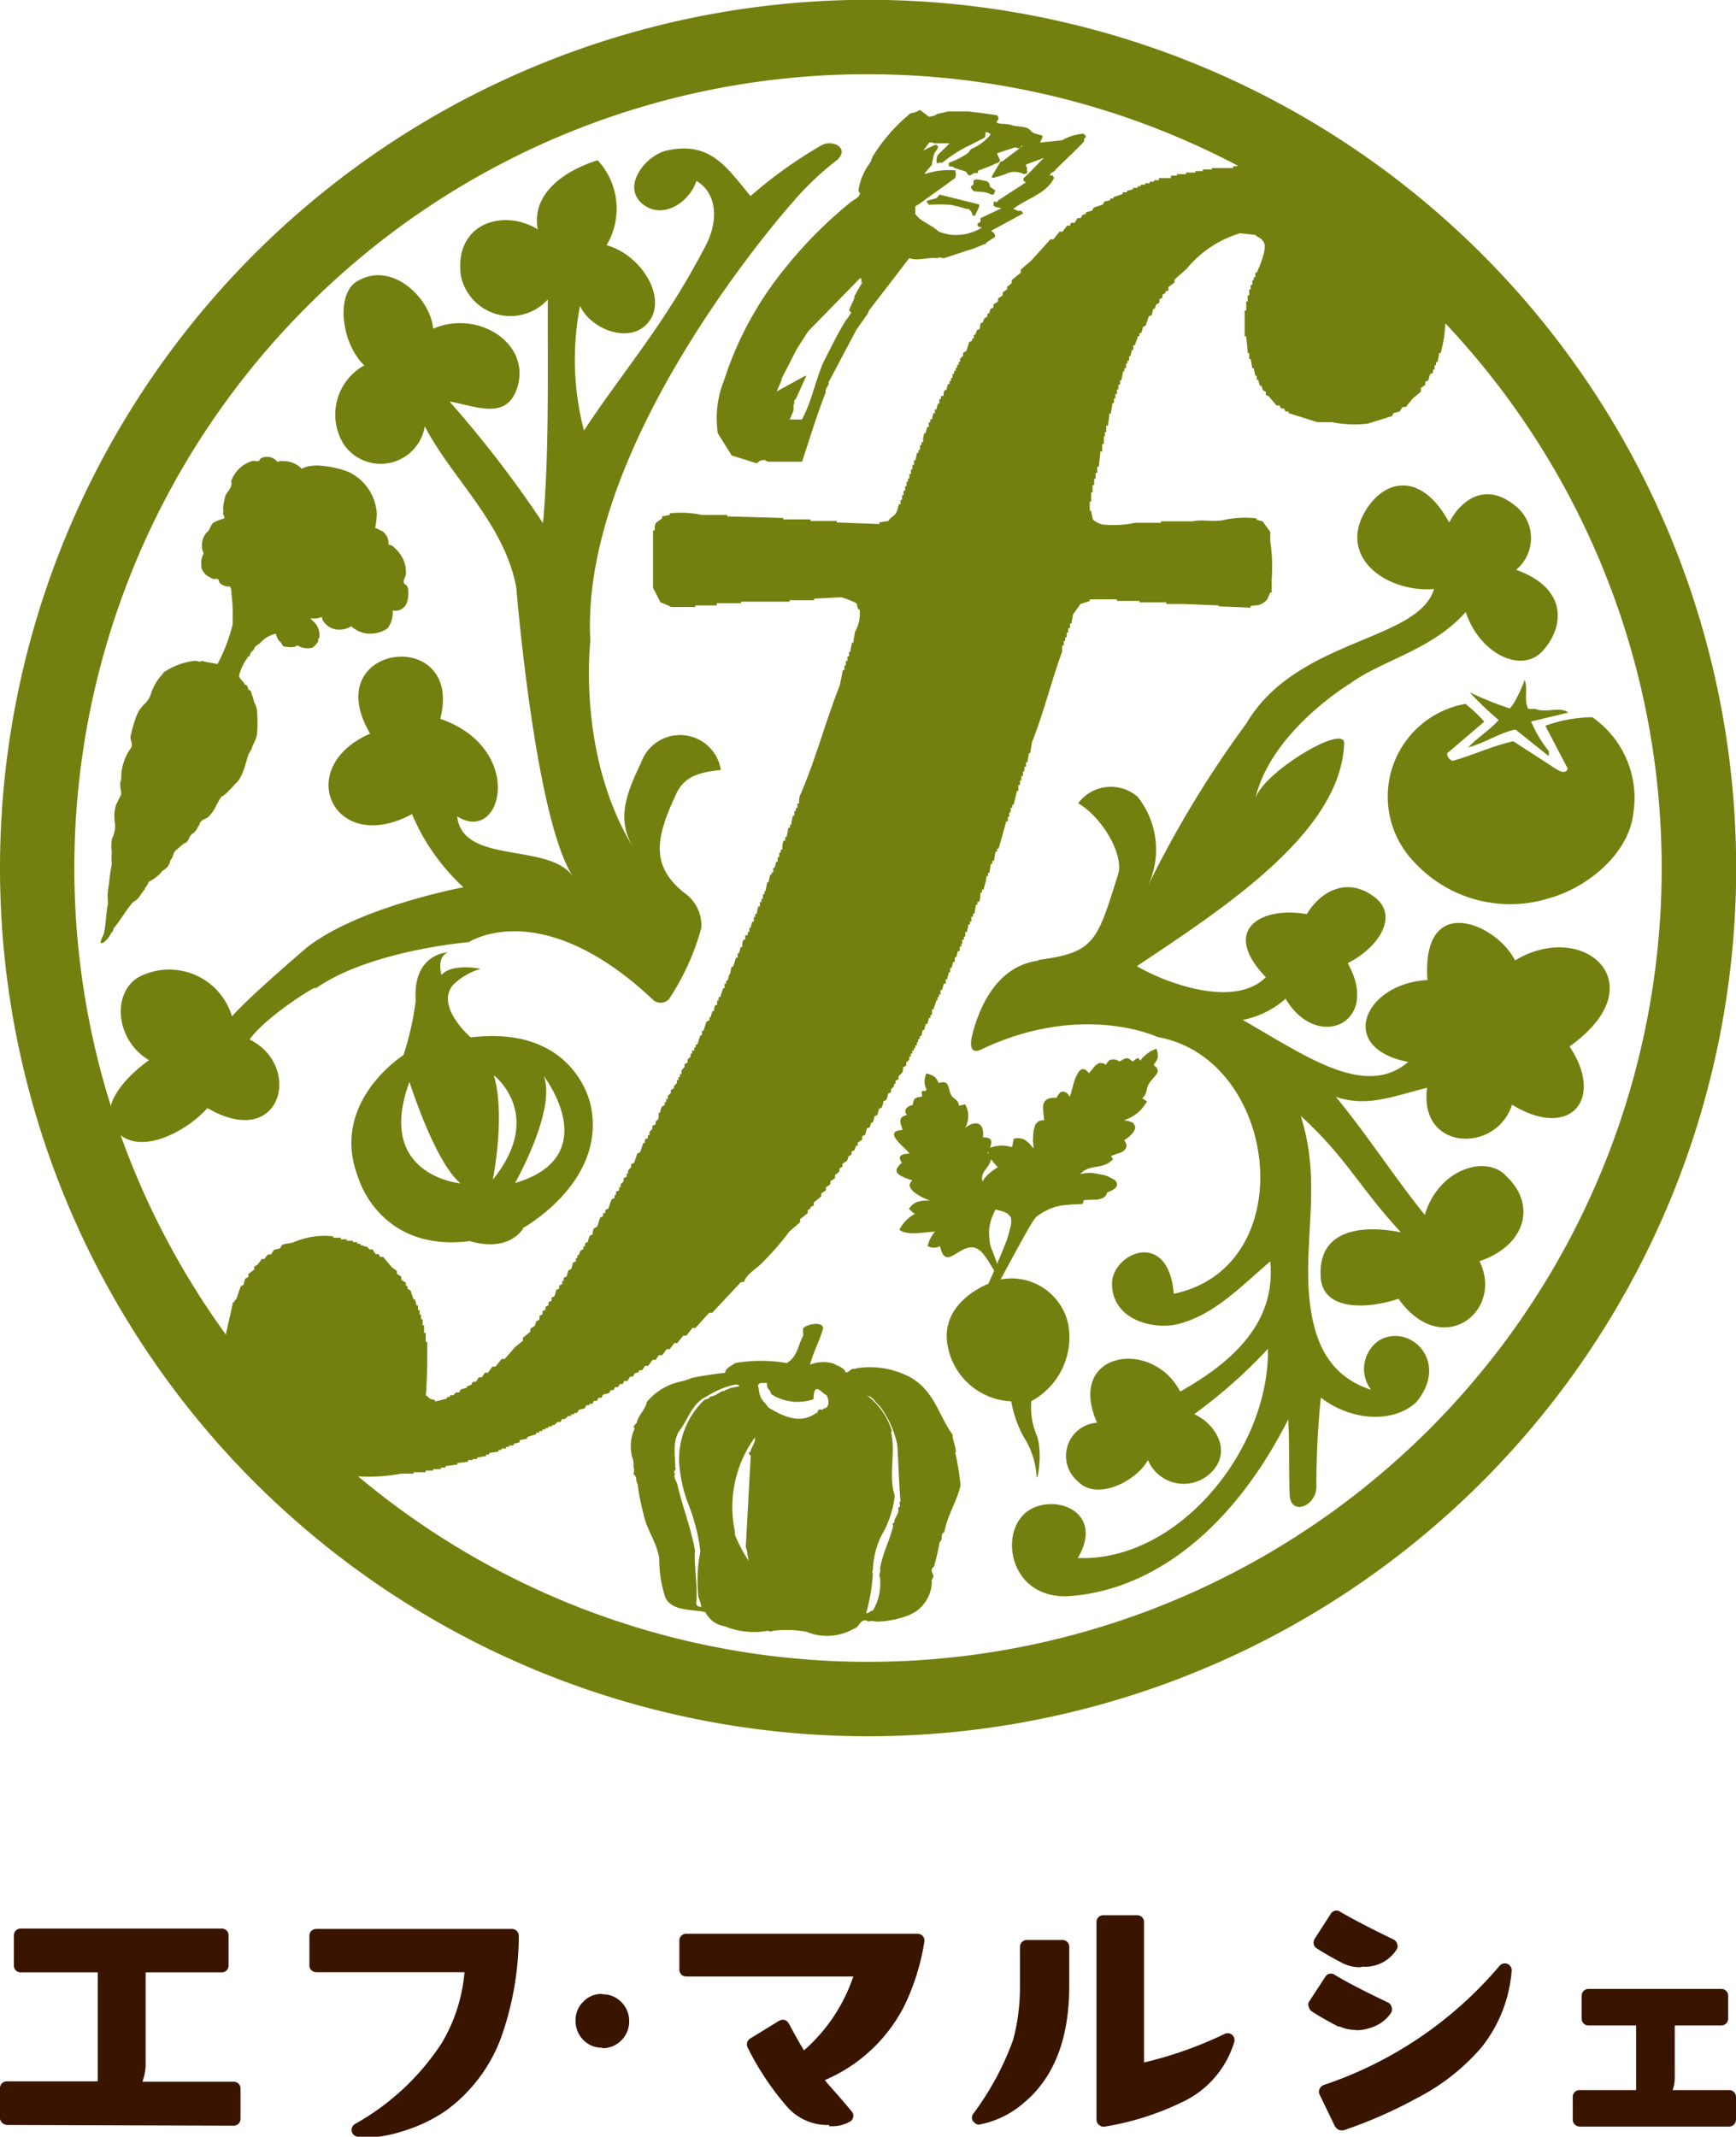 <svg xmlns="http://www.w3.org/2000/svg" width="97.51" height="120" viewBox="0 0 97.51 120">
  <defs>
    <style>
      .cls-1, .cls-2 {
        fill: #73800f;
      }

      .cls-2 {
        fill-rule: evenodd;
      }

      .cls-3 {
        fill: #391500;
      }
    </style>
  </defs>
  <title>logo</title>
  <g id="Contents">
    <g>
      <g>
        <path class="cls-1" d="M58.33,53.91c3.15-.42,3.28-1,4.47-4.8.35-1.09-.87-3.19-2.24-4a2.29,2.29,0,0,1,3.34-.36,4.77,4.77,0,0,1,.58,5A59.48,59.48,0,0,1,70,40.64c2.83-4.81,9.64-4.59,10.55-7.56-2.66.21-5.45-1.78-3.83-4.43,1.19-1.91,3.24-2,4.68.7.68-1.32,2.14-2.39,3.89-.79A2.31,2.31,0,0,1,85.16,32c3,1.08,2.66,3.29,1.48,4.57s-3.54.15-4.31-2.2c-1.93,2.16-4.59,2.65-6.47,4,0,0-4.51,2.7-5.36,6.53.31-1.43,5-4.29,5-3.16-.17,5-6.74,9.24-11.64,12.52,1.4.84,5.42,2.45,7.24.62-2.59-2.7-.2-4,2.3-3.54.87-1.42,2.32-2,3.68-1.05,1.61,1.07.35,2.94-1.38,3.8,1.89,3.37-1.72,5-3.49,2a5.12,5.12,0,0,1-2.41,1.19c3.52,2,6.86,4.44,9.3,2.36-4.07-.79-2.44-4.42,1.08-4.6-.35-5,3.89-3.17,4.92-1.1,3.84-2.33,8,1.31,3.06,4.83,2,3,0,5.26-3.23,3.27-.86,2.73-5.25,2.64-4.77-.95-1.91.47-3.35,1.11-5.13.51,1.67,2,3.36,4.61,5,6.63.77-2.61,3.5-3.42,4.6-2.15,1.68,1.59,1.07,3.87-1.53,4.75,1.4,2.81-2.1,5.55-4.55,2.11-1.57.54-4.18.75-4.36-1.13-.24-2.9,2.54-3,4.5-2.6-2.35-2.54-3.08-4.22-5.63-6.54,1.13,3.54.25,6.45.45,9.81.18,2.51.91,4.73,3.5,5.57a1.94,1.94,0,0,1,.45-2.77c1.68-1,4,1.14,2.1,3.46-1.3,1.22-3.68,1.06-5.37-.25a48.66,48.66,0,0,0-.25,5c0,1.12-1.46,1.66-1.5.46-.06-1.51,0-2.73-.08-4.24-3.11,6.15-7.54,9.53-12.17,9.92-3.6.32-4.2-3.87-2.26-4.89,1.51-.81,4.09.24,2.61,2.76,5.66.22,10.77-6.13,10.68-11.75a28.89,28.89,0,0,1-4.14,3.67c1.27.58,2.21,2.24.79,3.42A2.18,2.18,0,0,1,64.48,82c-.67,1.2-2.86,2.3-3.92,1.21a1.87,1.87,0,0,1,1.06-3.31c-1.76-4,3.1-4.77,4.67-1.75,3.14-1.76,5.38-4,5.06-7.31-1.73,1.48-3.15,3-5.18,3.52-1.32.33-3.64-.18-3.71-2.2-.07-1.75,3.16-3.24,3.47.5,7.26-1.53,5.91-13.2-.91-14.42,0,0-4.23-2-9.91.7,0,0-.82.46-.49-.85s1.27-3.83,3.71-4.14"/>
        <path class="cls-1" d="M33.16,36s-.78,6.47,2.46,11.68c-1-1.6-.5-3,.39-4.85a2.32,2.32,0,0,1,4.48.41c-1.16.13-2,.33-2.47,1.27-1.19,2.51-1.52,4.11.45,5.66a2.2,2.2,0,0,1,.92,1.95,13.74,13.74,0,0,1-1.82,4,.64.64,0,0,1-.92,0c-6.28-5.89-10.31-3.21-10.31-3.21s-5.84.48-8.84,2.77c1.17-.89-2.44,1.22-3.48,2.7,3,1.47,1.8,6.28-2.37,3.85-1.23,1.38-3.87,2.71-5.1,1.31s.76-3.25,1.82-4c-2-1.18-2.1-4.07-.34-4.78a3.68,3.68,0,0,1,5,2.32c1.27-1.43,5.37-4.84,4-3.7,2.83-2.4,9-3.55,9-3.55a11.89,11.89,0,0,1-2.89-4.11c-4.38,2.38-6.73-2.6-2.35-4.52-3-5.09,5.29-6.08,3.94-.83,4.81,1.66,3.49,7.09.95,5.48.31,2.75,5.19,1.43,6.51,3.39C30.05,46,29,33,29,33c-.67-3.61-3.62-6.12-5.14-9.06a2.51,2.51,0,0,1-4.56,1,3.16,3.16,0,0,1,1.16-4.42c-1.33-1.28-1.61-4.11-.35-4.75,1.94-1.12,4.07,1,4.22,2.69,2.45-1.07,5.44.75,4.75,3.22-.56,2-2.38,1.11-3.83.87a63.27,63.27,0,0,1,5.25,6.83c.36-3.95.25-8.89.27-12.56a2.84,2.84,0,0,1-4.88-1.32c-.41-3,2.44-3.8,4.32-2.61C29.82,10.89,31.7,9.58,33.57,9a4,4,0,0,1,.5,4.77c2,.55,3.51,3.08,2.28,4.41-1,1.12-3.14.35-3.77-1a15.79,15.79,0,0,0,.22,7c2.28-3.45,4.51-5.92,6.83-10.37.72-1.36.68-2.94-.51-3.65-.41,1.25-2,2.25-3.1,1.23s.33-2.72,1.45-2.94c2.47-.54,3.37,1,4.69,2.56a24.88,24.88,0,0,1,4-2.86c.61-.32,1.55.15.89.81a16.65,16.65,0,0,0-2.58,2.46S32.53,24.78,33.16,36"/>
        <path class="cls-1" d="M0,48.76A48.76,48.76,0,1,1,48.75,97.51,48.76,48.76,0,0,1,0,48.76M17.23,17.23A44.58,44.58,0,1,0,48.75,4.17,44.38,44.38,0,0,0,17.23,17.23"/>
        <path class="cls-2" d="M41.79,72h-.17L40,73.73h-.17l-.77.85h-.17c-.11.14-.22.29-.34.43h-.17l-.34.42h-.17c-.08.12-.17.23-.25.34h-.18c-.08.12-.16.23-.25.34H37l-.17.26h-.17c-.09.11-.17.22-.25.34h-.18l-.17.25h-.17v.09l-.25.09-.09.17H35.4l-.17.25h-.17a1.3,1.3,0,0,0-.08.17h-.17l-.09.17h-.17a1.3,1.3,0,0,0-.08.17H34.3l-.09.17-.34.08a1.42,1.42,0,0,0-.08.18h-.18l-.08.17h-.17a.89.89,0,0,0-.08.17H33.1v.08h-.17l-.08.17-.34.09-.09.17h-.17v.08h-.17v.09h-.17l-.17.17h-.17a1.3,1.3,0,0,0-.08.17h-.18l-.17.17H31v.08H30.8v.09h-.17v.08h-.17v.09h-.17v.09h-.17v.08l-.51.17v.09l-.42.08V81l-.34.09v.09h-.26v.08h-.17v.09h-.25v.08H28v.09l-.52.08v.09h-.17v.08l-.51.09v.08h-.25V82h-.26v.09l-.6.08v.08l-.67.09v.08h-.26v.09h-.43v.08h-.42v.09h-.68v.08h-.69a9.78,9.78,0,0,1-6.47-1s-.05-.11-.08-.17h-.17l-.09-.17h-.17l-.17-.25h-.17c-.11-.15-.22-.29-.34-.43h-.17l-.51-.6L14,80v-.17l-.34-.26v-.17l-.17-.08L13.43,79l-.17-.09c-.2-.51-.4-1-.59-1.53a6.4,6.4,0,0,1,.08-2.73c.11-.5.23-1,.34-1.53h.09V73h.08c.09-.25.17-.51.26-.76l.17-.09c0-.11.06-.23.08-.34l.18-.09v-.17l.33-.25v-.17l.17-.09c.09-.11.18-.22.26-.34h.17c0-.09.12-.17.17-.25h.17l.17-.26.34-.08.09-.17c.19-.13.45-.08.68-.18a4.45,4.45,0,0,1,2.21-.33v.08h.43v.09h.34v.08h.34v.08h.25v.09h.18v.09h.17V70h.17l.17.17h.17c.05.09.11.17.17.26h.17s.05.11.08.16h.17c.18.21.34.41.51.6l.26.18v.16l.25.17v.17l.26.17v.18h.09v.16l.17.09c.05.17.11.34.17.51h.08l.09.34h.08v.26h.09v.25h.08v.26h.09v.34h.08v.43h.09v.5H24c0,1,0,2-.08,3,.23.14.15.22.51.26v.09s.61-.14.68-.17v-.09h.17v-.09h.17l.17-.16h.17l.09-.17.34-.09v-.08l.25-.09.09-.17h.17l.17-.25h.17c.05-.09.11-.17.17-.26h.17c.08-.12.17-.23.25-.34h.17l.35-.43h.17l.59-.68.43-.34v-.17l.42-.34v-.17l.26-.17c0-.08.05-.17.08-.25l.17-.09V73.9l.17-.09v-.17l.17-.08v-.17l.17-.09v-.17l.17-.08v-.17l.17-.09.09-.34.17-.09V72.2l.17-.09v-.17h.08v-.17l.18-.09c0-.11.06-.22.08-.33l.17-.09.09-.34.17-.09v-.17h.08v-.17h.09a2.41,2.41,0,0,1,.08-.25l.17-.09V70h.09v-.17l.17-.09c0-.11.06-.22.08-.33l.18-.09c0-.11,0-.23.08-.34l.17-.09c.06-.17.11-.34.17-.51a.7.7,0,0,0,.17-.09v-.16H34v-.17l.17-.09.18-.51.17-.08v-.17h.08v-.18l.17-.08v-.17h.09v-.17l.17-.17v-.17l.17-.09V65.9h.08v-.17l.17-.18v-.17l.17-.08c.06-.17.12-.35.17-.51l.17-.09c.06-.17.12-.34.17-.51h.09V64l.17-.09v-.16h.09v-.18l.16-.17v-.17l.18-.08V63l.17-.17v-.17H37v-.17h.08c0-.12.06-.23.09-.34l.17-.09v-.17h.08v-.17h.09v-.17l.17-.17v-.17a.91.91,0,0,0,.17-.09V61l.17-.17v-.17h.09v-.17h.08v-.17h.09V60.1l.17-.17v-.17l.17-.08v-.17l.17-.17v-.17h.08V59H39v-.18h.08v-.16h.09c.06-.17.11-.35.17-.52h.09v-.25h.08l.17-.51.17-.09v-.17h.08c0-.11.06-.23.09-.34h.09c0-.11,0-.23.08-.34h.09v-.25h.08V56h.09c.06-.16.11-.34.17-.5h.08v-.26h.09v-.17h.08l.09-.34H41l.09-.43h.08c.06-.17.12-.34.17-.51h.09v-.25h.08l.09-.35h.09c0-.14,0-.28.08-.42h.09v-.25H42v-.18h.09V52.1h.08c0-.11.06-.23.08-.34h.09V51.5h.08v-.17h.09c0-.14.06-.28.08-.42h.09v-.25h.09v-.18h.08v-.26h.09v-.17H43l.09-.5h.08l.09-.43h.08V49h.09v-.26h.08l.09-.34h.08v-.26h.09v-.25h.08v-.17h.09c0-.17,0-.34.08-.51h.09V47h.08l.09-.51h.09v-.17h.08c0-.17.06-.34.08-.51h.09v-.26h.08v-.17h.09v-.25h.09c0-.17,0-.35.08-.51.84-1.93,1.42-4.14,2.21-6.13.06-.29.12-.57.17-.86h.09v-.25h.08v-.26h.09v-.25h.09V36.6h.08c0-.17.06-.34.08-.51h.09c0-.2.06-.39.08-.6a2,2,0,0,0,.26-1.27h-.08l-.09-.34a5.38,5.38,0,0,0-.85-.34l-1.53.08v.09H44.35v.08H41.62v.09H40.26V34h-1.2v.09H37.7a4.9,4.9,0,0,0-.6-.26L36.68,33V29.79h.09c0-.14,0-.29.08-.43l.34-.25V29l.43-.08v-.09a5.49,5.49,0,0,1,1.79.09h1.44V29l3.15.09v.08h1.53v.09H47v.08l2.39.09v-.09l.51-.08c.11-.21.33-.28.42-.43s.12-.34.17-.51h.09v-.25h.09v-.26h.08v-.25h.09v-.26h.08v-.25H51v-.18h.08v-.25h.09v-.26h.08v-.25h.09v-.26h.08l.09-.42h.08v-.17h.09V25h.08v-.17h.09c0-.17,0-.34.08-.51H52c0-.11.06-.23.08-.34h.09v-.26h.08v-.17h.09a3.38,3.38,0,0,0,.08-.34h.09V23h.08l.09-.33h.08v-.26h.09v-.17H53c0-.11,0-.23.08-.34h.09c0-.11.05-.23.08-.34h.09v-.17h.08v-.17h.08V21h.09v-.17h.09v-.17h.08v-.17h.09v-.17h.08v-.18l.17-.16v-.17l.17-.09c.06-.17.11-.34.17-.51l.17-.08V19h.09V18.8h.08l.09-.25.17-.09c0-.11,0-.22.08-.34h.09c0-.08.05-.16.09-.25l.16-.09v-.17h.09a2,2,0,0,0,.08-.26l.17-.08V17.1l.26-.17v-.17l.26-.17v-.17l.25-.17v-.17c.09,0,.17-.12.25-.17v-.17l.52-.43v-.17l.59-.51L59,13.44h.17c.11-.14.23-.28.34-.43h.17l.26-.34h.17c0-.05,0-.11.08-.16h.17l.17-.26h.17l.09-.17L61,12v-.08l.34-.09.09-.17.51-.17.09-.17.33-.08v-.09h.18v-.08l.51-.17V10.8h.25v-.08l.34-.09v-.08h.26v-.09h.17v-.09h.25v-.08h.26V10.2h.25v-.08h.26V10h.34V10h.34V9.86h.34V9.78h.51V9.69h.52V9.61h.42V9.52h.51V9.44h1.19V9.35a6,6,0,0,1,2,.09H72l1.53.17v.08h.51v.09l.86.08V10h.25V10h.26v.09h.25v.08h.26v.09l.51.17v.09h.17v.08h.17l.17.17h.17a1.4,1.4,0,0,0,.09.17l.33.09.09.17h.17l.17.25h.17l.43.51.59.52v.16l.26.17a2.58,2.58,0,0,0,.08.26l.17.09.09.34.17.08c0,.12.06.23.08.34h.09c0,.12.06.23.08.34h.09v.25h.08v.17h.09V15h.09v.17h.08c0,.2,0,.4.09.6h.08V16h.09v.34H81v.34h.09v.59h.08a7.46,7.46,0,0,1-.25,2.56h-.09c0,.17-.06.33-.08.51h-.09v.17h-.08v.25h-.09v.18l-.17.08-.09.34-.17.08v.17l-.25.18V22l-.43.35-.42.51h-.17a2.2,2.2,0,0,0-.17.25l-.35.09a1.3,1.3,0,0,1-.08.17l-1.36.42a6.21,6.21,0,0,1-2-.08H74l-1.62-.51v-.09h-.17l-.09-.17h-.17a1.3,1.3,0,0,0-.08-.17h-.17l-.43-.51-.17-.08V22l-.17-.08c0-.08-.06-.17-.08-.26h-.09l-.09-.33h-.08V21.1h-.08l-.09-.42h-.08l-.09-.52h-.08v-.33h-.09c0-.32-.06-.63-.08-.94h-.09V17.44H70v-.51h.08v-.34h.09v-.34h.08V16h.09v-.26h.08v-.17h.09v-.26h.08c.11-.22.56-1.27.43-1.62s-.37-.33-.51-.5l-.86-.09a6.17,6.17,0,0,0-3,2l-.68.6v.17l-.34.25v.18l-.17.08v.08l-.17.09v.17l-.17.09V17a1.4,1.4,0,0,1-.17.09l-.09.25h-.08l-.09.35-.16.08c-.06.18-.12.34-.18.51l-.16.09c0,.11-.06.23-.09.34H64v.17h-.08c-.06.17-.12.34-.17.51h-.09v.26h-.08L63.5,20h-.08v.25h-.09v.17h-.08v.26h-.09v.17h-.08l-.09.51h-.08v.25h-.09v.26h-.08v.26h-.09v.25h-.08v.26h-.09c0,.19-.06.39-.09.59h-.08c0,.23-.06.46-.08.68h-.09v.35h-.08v.25H62v.43h-.09v.42H61.8c0,.29-.06.57-.08.85h-.09v.35h-.09v.33h-.08v.35h-.09v.42h-.08v.51h-.08v.51h.08c0,.14.06.28.08.43s.36.28.51.34a5.79,5.79,0,0,0,1.88-.09h1.45v-.08H67c.47-.13,1.28.06,1.79-.09a5.82,5.82,0,0,1,1.79-.08v.08l.34.09.43.59v.52a9.68,9.68,0,0,1,.08,2.12v.77h-.08c-.15.32-.13.42-.43.6s-.36.07-.68.17v.08l-1.79-.08V34l-2-.08h-.94v-.09H64v-.08H62.74v-.09H61.21v.09l-.52.17-.42.59-.09.51H60.1v.26H60v.25h-.08v.26h-.09V36h-.08v.25h-.09v.34c-.6,1.65-1.06,3.51-1.7,5.11l-.09.59H57.8l-.09.52h-.08v.25h-.09v.26h-.08v.26h-.09v.25h-.08v.26H57.2v.33h-.08l-.18.77h-.08v.17h-.09v.26h-.08v.25h-.08v.26h-.09c-.14.51-.28,1-.43,1.53H56v.17h-.08l-.09.51h-.09v.17h-.08l-.09.51H55.5v.18h-.09c0,.25-.11.51-.16.76h-.09v.17h-.09c0,.17,0,.34-.08.52H54.9v.16h-.08l-.09.51h-.08v.17h-.09v.26h-.08v.17h-.09c0,.14-.06.28-.08.42h-.09v.26h-.08v.17h-.09V53H54v.16h-.09v.26H53.8l-.09.34h-.08v.26h-.09l-.09.34h-.08v.25h-.08L53.2,55h-.08v.25H53c0,.11-.06.23-.08.34h-.09v.26h-.09V56h-.08v.18H52.6c-.05.17-.11.34-.17.51h-.08V57h-.09v.17h-.08l-.09.34H52l-.09.34h-.08l-.09.34h-.08v.17h-.09v.18H51.5v.17h-.09v.16h-.08V59h-.09v.17h-.08v.17h-.09v.17l-.17.17v.17l-.17.08c0,.12,0,.23-.08.34l-.18.17v.17l-.17.09v.17h-.08V61l-.17.17v.17l-.17.08c0,.12-.06.24-.09.34a.91.91,0,0,1-.17.09c0,.11-.06.23-.08.34l-.17.09-.09.34-.17.08c0,.12-.06.23-.08.34h-.09a2.58,2.58,0,0,0-.08.26l-.17.08-.09.35-.17.08V64l-.25.17v.17h-.09l-.09.25-.17.09v.17l-.16.08-.09.26-.26.17v.17l-.17.09v.17L46.9,66v.17l-.26.17v.17l-.25.17v.17l-.26.17v.17l-.42.34v.17l-.18.09v.08l-.16.09v.17l-.43.34v.17l-.59.51A16.22,16.22,0,0,1,42.73,71c-.31.3-.81.57-.94,1"/>
        <path class="cls-1" d="M21.16,28.94a4.43,4.43,0,0,1-.09.72c.14,0,.26.13.37.15a.82.82,0,0,1,.38.75.25.25,0,0,0,.18.07,2.12,2.12,0,0,1,.34.32,1.73,1.73,0,0,1,.46,1.26c0,.21-.28.49,0,.64.14.1.13.3.13.46s0,.42-.13.65-.41.38-.69.33l-.05,0a1.5,1.5,0,0,1-.29,1,1.74,1.74,0,0,1-1.28.27,1.58,1.58,0,0,1-.76-.39,1.25,1.25,0,0,1-.6.19,1.06,1.06,0,0,1-1-.52c-.05-.06,0-.18-.09-.18a1,1,0,0,1-.57.06c-.06.07.07.07.08.13a1.05,1.05,0,0,1,.38,1c-.12,0,0,.14-.09.23s-.22.33-.43.32a1.07,1.07,0,0,1-.71-.16c-.19.16-.46.1-.68.08s-.17-.26-.35-.32a1.65,1.65,0,0,1-.18-.41,1.63,1.63,0,0,0-.9.55,1,1,0,0,0-.29.22c0,.15-.19.22-.24.35s0,.19-.15.16l0,.06a3,3,0,0,0-.48,1c0,.21.26.31.31.51a.27.27,0,0,1,.18.14c0,.06,0,.17.15.2a6.85,6.85,0,0,1,.22.69,1.08,1.08,0,0,1,.15.5l0,0a8.65,8.65,0,0,1,0,1.25,1.89,1.89,0,0,1-.18.52,1.34,1.34,0,0,0-.15.4c-.07,0-.06.13-.14.18-.21.63-.32,1.38-.83,1.77-.09.16-.26.26-.36.4-.07,0-.06.1-.12.11s-.11.13-.21.12a4.42,4.42,0,0,0-.34.6,2.45,2.45,0,0,1-.44.59c-.16.08-.44.17-.46.4v0c-.12.15-.19.37-.33.46s-.21.17-.27.33-.17.24-.31.29l-.45.39c-.15.16-.11.39-.27.5a.82.82,0,0,1-.45.62,2.08,2.08,0,0,1-.76.61,2,2,0,0,1-.24.39v.05c-.23.25-.33.56-.64.7-.44.48-.69,1-1.11,1.49a.36.36,0,0,1-.14.26,1.29,1.29,0,0,1-.47.56s-.09,0-.12,0c0-.22.17-.39.2-.6.11-.55.1-1.09.22-1.63a3.22,3.22,0,0,1,0-.76c.08-.48.11-1,.21-1.43a3,3,0,0,1,0-.66,2.38,2.38,0,0,1,0-.71l0-.05a1.53,1.53,0,0,0,.16-1,2.28,2.28,0,0,1,.08-.93l.29-.58c0-.27-.13-.55,0-.82A2.87,2.87,0,0,1,7.36,42c.15-.24-.12-.5,0-.75a7.25,7.25,0,0,1,.29-1,1.84,1.84,0,0,1,.53-.77,1.38,1.38,0,0,0,.32-.58A3.06,3.06,0,0,1,9,38c.13-.1.16-.26.32-.32a3.79,3.79,0,0,1,1.64-.57c.14,0,.25.11.38,0,.3.11.57.1.87.19a9.26,9.26,0,0,0,.86-2.24c0-.11,0-.22,0-.31A8.28,8.28,0,0,0,13,33.36l0,0a.74.74,0,0,0-.08-.42.76.76,0,0,1-.53-.16c-.12-.07-.06-.31-.25-.27s-.29-.06-.43-.13-.42-.34-.4-.61a1.07,1.07,0,0,1,.13-.68,1.13,1.13,0,0,1,.16-1.18c.25-.16.2-.53.51-.61a2,2,0,0,1,.48-.18c.06-.12-.09-.2-.06-.33s0-.19,0-.29.07-.4.12-.62.45-.51.33-.84a1.8,1.8,0,0,1,1.16-1.14c.18-.08.4.13.48-.14a.74.74,0,0,1,.93.14c.11.1.17-.07.28,0a1.4,1.4,0,0,1,1.12.43,1.22,1.22,0,0,1,.52-.16,2.28,2.28,0,0,1,.69,0,5.13,5.13,0,0,1,1.45.35,2.77,2.77,0,0,1,1.56,2.47"/>
        <path class="cls-1" d="M89.41,40.28a7.94,7.94,0,0,0-2.61.48l1.26,2.41c-.12.33-.48.13-.68,0L85,41.63c-1.18.26-2.25.78-3.41,1.1a.46.46,0,0,1-.31-.42l2.09-1.78a8,8,0,0,0-1.06-1,5.29,5.29,0,0,0-2.85,8.91,7.32,7.32,0,0,0,7.57,2c2.09-.58,4.45-2.46,4.71-4.75a5.52,5.52,0,0,0-2.3-5.41"/>
        <path class="cls-1" d="M84.81,39.79a19,19,0,0,1-2.26-.91,18.63,18.63,0,0,0,1.63,1.56c-.55.6-1.21,1-1.71,1.53.92-.23,1.71-.8,2.65-1L87,42.47v-.28a7,7,0,0,1-1-1.67l2.09-.5c-.47-.35-1.12,0-1.75-.17-.14-.08-.36,0-.51-.06-.24-.47,0-1.08-.19-1.61A7.69,7.69,0,0,1,85,39.54Z"/>
        <path class="cls-1" d="M52,61.27H51.8c-.07.14,0,.19,0,.31-.41.07-.47.07-.53.47-.33.08-.55.3-.33.57-.53.12-.37.42-.24.84-1.2.06.18,1,.39,1.33-.46,0-.71.14-.43.51-.72.61,0,.77.59,1-.56.43.56,1,1,1.12-.62,0-.92.06-1.2.48.15.1.2.19.34.27a2.08,2.08,0,0,0-.87.89c.39.35,1.35.14,2,.11a1.74,1.74,0,0,0-.41.81.7.7,0,0,0,.69,0c.3,1.4,1,0,1.85.07.64.09,1,1.13,1.41,1.61.15-.34-.21-1.1-.43-1.7a3.5,3.5,0,0,1-.07-.91,2.91,2.91,0,0,1,1.13-2,1.92,1.92,0,0,0-.14-.15c.2-.28.91-.72.53-1.05.56-1.31-1.6-.19-1.89.51-.18-.66.56-.77.51-1.59a1.79,1.79,0,0,1-.23,0c.15-.35.5-.93-.26-.89.1-.84-.4-1-1-.54a1.32,1.32,0,0,0,0-1.32l-.35.08c0-.33-.33-.4-.42-.58-.24-.46-.08-.88-.72-.7-.17-.38-.28-.41-.68-.54a1,1,0,0,0,0,.9"/>
        <polygon class="cls-1" points="64.05 59.56 63.93 59.41 63.77 59.5 63.63 59.62 63.44 59.48 63.37 59.44 63.3 59.43 63.22 59.44 63.14 59.47 62.89 59.61 62.79 59.56 62.68 59.51 62.57 59.5 62.46 59.5 62.36 59.52 62.27 59.58 62.19 59.68 62.12 59.8 61.98 59.72 61.85 59.7 61.74 59.7 61.62 59.77 61.52 59.85 61.41 59.98 61.17 60.27 61.05 60.14 60.94 60.06 60.83 60.04 60.73 60.06 60.66 60.12 60.58 60.2 60.44 60.46 60.33 60.76 60.24 61.09 60.16 61.38 60.09 61.6 60 61.47 59.91 61.37 59.81 61.33 59.72 61.3 59.6 61.32 59.52 61.38 59.43 61.5 59.35 61.65 59.17 61.65 59.02 61.67 58.91 61.69 58.81 61.74 58.73 61.8 58.67 61.87 58.64 61.94 58.6 62.02 58.59 62.23 58.6 62.45 58.65 62.91 58.53 62.92 58.4 62.94 58.31 62.99 58.23 63.07 58.16 63.15 58.12 63.27 58.05 63.52 58.03 63.79 58.02 64.06 58.06 64.5 57.81 64.21 57.68 64.1 57.57 64.02 57.44 63.96 57.29 63.93 57.12 63.92 56.94 63.95 56.85 64.42 56.52 64.35 56.22 64.33 55.88 64.38 55.51 64.48 55.5 64.58 55.51 64.69 55.56 64.89 55.66 65.09 55.81 65.29 56.16 65.68 56.51 66.06 56.24 66.1 55.99 66.16 55.75 66.25 55.5 66.36 55.51 66.57 55.56 66.71 55.67 66.83 55.83 66.92 55.63 67.15 55.51 67.33 55.45 67.49 55.43 67.6 55.44 67.69 55.51 67.77 55.6 67.84 55.72 67.87 56.3 68.03 56.45 68.08 56.58 68.15 56.68 68.25 56.77 68.35 56.8 68.48 56.8 68.67 56.77 68.87 56.71 69.11 56.55 69.65 56.31 70.25 55.82 71.42 55.46 72.22 55.43 72.31 55.42 72.42 55.41 72.54 55.44 72.64 55.49 72.69 55.53 72.71 55.57 72.7 55.69 72.63 55.86 72.46 56.26 71.75 57 70.38 57.76 69.01 58.05 68.54 58.16 68.39 58.25 68.3 58.62 68.06 58.96 67.89 59.3 67.77 59.62 67.7 59.93 67.67 60.23 67.64 60.8 67.62 60.85 67.49 60.88 67.4 61.05 67.39 61.23 67.38 61.64 67.37 61.82 67.33 61.99 67.26 62.05 67.21 62.12 67.14 62.16 67.07 62.19 66.97 62.45 66.86 62.62 66.75 62.72 66.63 62.75 66.52 62.72 66.41 62.65 66.3 62.52 66.21 62.35 66.13 62.17 66.04 61.96 65.98 61.51 65.9 61.27 65.87 61.05 65.88 60.85 65.9 60.67 65.94 60.78 65.84 60.88 65.75 61.09 65.64 61.3 65.58 61.51 65.54 61.74 65.5 61.99 65.44 62.24 65.33 62.52 65.12 62.46 65.02 62.41 64.92 62.76 64.79 62.95 64.73 63.11 64.64 63.22 64.52 63.25 64.47 63.27 64.39 63.27 64.31 63.26 64.23 63.21 64.15 63.15 64.04 63.42 63.84 63.62 63.64 63.73 63.46 63.76 63.37 63.76 63.28 63.75 63.22 63.7 63.15 63.66 63.08 63.59 63.03 63.39 62.96 63.14 62.92 63.53 62.75 63.7 62.64 63.86 62.53 64.01 62.4 64.15 62.25 64.43 61.87 64.37 61.82 64.3 61.77 64.16 61.69 64.26 61.57 64.33 61.47 64.4 61.27 64.44 61.09 64.5 60.91 64.63 60.72 64.77 60.56 64.89 60.42 64.98 60.29 65.03 60.18 65.02 60.07 64.96 59.95 64.8 59.81 64.97 59.55 65.02 59.44 65.04 59.35 65.03 59.15 64.96 58.89 64.64 59.03 64.39 59.21 64.19 59.39 64.05 59.56"/>
        <path class="cls-1" d="M57.91,78.7A4.08,4.08,0,0,0,60,74.36a3.26,3.26,0,0,0-3.71-2.52c-.81.16-3.48,1.25-3.07,3.69A3.8,3.8,0,0,0,56.8,78.7a6.51,6.51,0,0,0,.7,2,4.6,4.6,0,0,1,.72,2.15c0,.65.4-1.24,0-2.27a4,4,0,0,1-.29-1.9"/>
        <path class="cls-1" d="M29.32,69s4.78-2.6,3.86-6.92c0,0-.83-4.53-6.74-3.82,0,0-2-1.72-1-2.94A3.67,3.67,0,0,1,27,54.41s-1.58-.34-2.2.34c0,0-.31-1,.37-1.27,0,0-2,.06-1.82,2.71a16,16,0,0,1-.69,3.07s-4.2,2.65-2.53,6.9c0,0,1.2,4.19,6.27,3.54,0,0,2,.72,3-.72m-.47-2.54s2.32-4.09,1.62-6c0,0,3.46,4.49-1.62,6m-1.25-.19s.73-3.59.06-5.86c0,0,2.9,2.21-.06,5.86M23,60.76s1.42,4.51,2.87,5.7c0,0-4.82-.43-2.87-5.7"/>
        <path class="cls-1" d="M53.69,81.56c0-.33-.17-.62-.19-1-.78-1.06-1-2.43-2.37-3.21a4.79,4.79,0,0,0-3-.51c-.09.06-.22,0-.34.09s-.17.17-.3.13c-.08-.26-.44-.34-.67-.48a2,2,0,0,0-1.32.06c.18-.72.55-1.35.74-2.06-.08-.39-.88-.21-1.12,0a1.48,1.48,0,0,0,0,.42c-.29.52-.32,1.2-.93,1.55a8.56,8.56,0,0,0-2.9,0c-.2.16-.56.29-.56.55a18.43,18.43,0,0,0-1.89.29,2.73,2.73,0,0,1-.57.19,3.38,3.38,0,0,0-1.94,1.16c-.06.38-.45.72-.55,1.1,0,.15-.3.23-.13.39a2.32,2.32,0,0,0-.17,1.47s0,0,0,.06a1.19,1.19,0,0,1,.1.61.67.67,0,0,1,0,.42c.23.15.1.36.23.53A12.52,12.52,0,0,0,36.14,85c.17.91.76,1.62.89,2.53a6.72,6.72,0,0,0,.35,2.21c.39.76,1.51.63,2.24.8a1.44,1.44,0,0,0,1.08.79,4.35,4.35,0,0,0,2.46.25c.06.1.27,0,.34,0a5.86,5.86,0,0,1,1.82.07,3,3,0,0,0,2.62-.17c.38-.09.38-.68.84-.41.17-.08.3,0,.51,0A5.26,5.26,0,0,0,51,90.73a2.07,2.07,0,0,0,1.34-1.88c-.06-.17.17-.27.06-.44s-.08-.35.06-.43a13.13,13.13,0,0,0,.32-1.38c.23-.16,0-.44.26-.55.19-1,.7-1.7.91-2.62a13.28,13.28,0,0,0-.3-1.87m-13-3.45c-.28.08-.45.3-.79.33,0,.17-.25.1-.34.22a4.62,4.62,0,0,0-1.37,3.52,8.15,8.15,0,0,0,.46,2.16,10.8,10.8,0,0,1,.73,2.78,8.55,8.55,0,0,0-.11,2.57,2.29,2.29,0,0,1,.16.55c-.22,0-.22-.06-.29-.16.11-1.08-.13-2-.06-3-.23-1.27-.72-2.51-1-3.74-.07-.18-.24-.45-.11-.56-.19-.12.1-.25,0-.35,0-.64-.19-1.51.27-2.13s.68-1.5,1.52-1.89a4.83,4.83,0,0,1,1.61-.66c.57.11-.23.15-.34.22s-.29.08-.33.18m1.51,3.43c-.2-.13-.08.18,0,.15l-.28,5.15c.11.29.09.52.17.79a7.94,7.94,0,0,1-.77-1.45.28.28,0,0,1,0-.15,6.67,6.67,0,0,1,1.11-5.34c.07.25-.23.58-.26.85m4.13-2.49c-.11.23-.3-.17-.38.35,0-.06,0-.06,0-.12-.89.68-1.82.28-2.74-.28-.2-.35-.47-.35-.54-1.09-.08-.22,0-.17.09-.28h.38c0,.45.17.28.23.62a2.75,2.75,0,0,0,2.39.29c0-1.09.49-.29.72-.23.21.34.11.74-.12.74m4.14,5.61c.12.29-.23.52-.21.82-.12,0-.1.1-.06.18-.21.85-.61,1.57-.74,2.4.07.15-.1.35,0,.5a3,3,0,0,1-.4,1.85c-.13,0-.23.16-.38.15a10.67,10.67,0,0,0,.38-2.24c-.1-.06,0-.12,0-.19a4.76,4.76,0,0,1,.45-1.88A5.75,5.75,0,0,0,50.26,84c-.38-1.15.07-2.38-.21-3.56,0,0,0,0,.05-.06a4,4,0,0,0-1.38-2c.32.07.46.39.68.57a5.39,5.39,0,0,1,1,2.2c.07,1,.09,2.13.18,3.17-.16.07.1.28-.12.35"/>
        <path class="cls-1" d="M52.09,11.27s0,0-.05.05l.14.18a9.23,9.23,0,0,1,1.18,0,6.7,6.7,0,0,1,.91.23s.07,0,.12,0a.52.52,0,0,1,.24.36.11.11,0,0,0,.15,0l.21-.47a.25.25,0,0,0,0-.14l-2.21-.55-.18.2-.46.12Z"/>
        <path class="cls-1" d="M54.68,10.15l0,0s0,.11,0,.18-.1.07-.14.15.09.17.14.25c.32.07.67,0,1,.2l.13,0,.1-.23-.3-.21-.05-.21-.15-.11-.47-.09h-.16Z"/>
        <path class="cls-1" d="M60.81,7.51a2.86,2.86,0,0,0-1.16.37L58.49,8a.1.1,0,0,1-.07,0l.13-.28a.22.22,0,0,0,0-.1c-.19-.08-.46-.09-.62-.24-.25-.34-.7-.23-1.1-.35S56.27,7,56,6.9c-.05-.07,0-.09.06-.17s0-.1,0-.18A.38.38,0,0,0,56,6.47l-.71-.1-.87-.11-.81,0-.36,0-.63.15a.23.23,0,0,0-.08.07l-.36.08-.51-.39a1,1,0,0,1-.51.18l0,0A9.71,9.71,0,0,0,49,8.82s0,.1-.06.13,0,0,0,.08l-.22.33a3.42,3.42,0,0,0-.5,1.33s0,.09.08.14c0,.29-.41.4-.6.59a24.69,24.69,0,0,0-4.41,4.7,19.28,19.28,0,0,0-2.61,5.21,5.71,5.71,0,0,0-.36,3c.26.43.53.85.78,1.25l1.4.44.21-.16c.1,0,.2-.06.28,0a1.13,1.13,0,0,0,.18.07l1.88,0c.44-1.31.85-2.69,1.33-3.89a.89.89,0,0,0,0-.1c0-.12.09-.22.15-.33s0-.09,0-.13l.14-.26,1.44-2.71.62-.88.08-.19,2.26-2.94c.51.17,1-.06,1.58,0,.11-.09.25,0,.37,0l1.4-.46.26-.08.62-.25s.07,0,.08.08a.19.19,0,0,1,0-.15l.49-.32c.07-.05,0-.18-.05-.24s-.13-.07-.13-.13L57.45,12c0-.07,0-.08-.08-.15a.29.29,0,0,0-.17,0l-.28-.12c.71-.57,1.86-.84,2.28-1.73a.24.24,0,0,0-.09-.15s-.08,0-.13,0c0-.18.26-.17.31-.33l1.24-1.2.36-.37A.25.25,0,0,1,61,7.69a.3.3,0,0,0-.15-.18m-12.4,8.32-.46.8c0,.05,0,.07,0,.11l-.26.58c0,.06-.06.11,0,.16a.19.19,0,0,1,.08.07,2.85,2.85,0,0,1-.31.46c-.46.73-.81,1.49-1.21,2.25-.49,1.06-.68,2.27-1.25,3.3h-.68l.21-.5s0-.07,0-.09l0-.24.05-.08a.39.39,0,0,1,0-.17l.08-.07.59-1.3s-.05,0-.07,0l-1.59.87.27-.63s0-.06,0-.08l.85-1.66.64-1,2.93-3c.07,0,.11.22,0,.28m9.43-6.12-.26.24a.34.34,0,0,0,0,.09.35.35,0,0,1,0,.08c.05,0,.1,0,.11.08l-1.54,1a.15.15,0,0,1-.07.09c-.07,0-.12-.06-.18,0l0,.2c.15.13.28.08.44.15l-1.17.55a.3.3,0,0,0,0,.14c0,.11-.17.13-.19.22l.07.12.2.05a2.85,2.85,0,0,1-1.7.41,3.11,3.11,0,0,1-.73-.18c-.42-.41-1-.53-1.32-1,0,0,0-.07,0-.08l0-.34.24-.15L53.65,10a.61.61,0,0,0,0-.44l-.09,0A4.21,4.21,0,0,0,52,9.76c-.06,0-.09,0-.08,0l.43-.52s0-.07,0-.08l.12-.53c.09-.15.22-.27.22-.41l-.07-.07a.17.17,0,0,0-.14,0l-.62.3L52.2,8v0c.1,0,.21,0,.26.05l.88,0-.66.65a.66.66,0,0,0-.06.45.13.13,0,0,0,.12,0c0-.06.16,0,.18,0a7.16,7.16,0,0,1,1.57-1l.8-.41c.08-.09.05-.2.06-.28s.24,0,.29.1a2.79,2.79,0,0,1-1.07.8c-.13.09-.11.19-.27.28a4.4,4.4,0,0,1-1,.5.27.27,0,0,0,0,.14l0,.07c.14,0,.25,0,.33.09l.61.19c.08.06.11.19.19.22a.41.41,0,0,0,.26-.13l.24,0,0-.13.78-.3.27-.13A.21.21,0,0,0,56.17,9L56,8.61,57,8.28c.12,0,.23.11.32,0s.07-.13.11-.07l-1.13.85c-.05,0-.09,0-.12.05l-.47.79c0,.05,0,.09.08.09a6.28,6.28,0,0,0,.7-.22,1.12,1.12,0,0,1,1,0c.07,0,.2,0,.21-.08s-.05-.17,0-.23l-.07-.15c0-.07,0,0,0-.07l1-.37Z"/>
      </g>
      <g>
        <path class="cls-3" d="M38.54,110.56h9.83c-.14,1.48-1.63,3.74-3.31,5.11v0c-.28-.42-.64-1.06-1.09-1.9l-1.64,1A15.52,15.52,0,0,0,44.44,118a2.65,2.65,0,0,0,2.1.93,1.65,1.65,0,0,0,1-.21c-1.17-1.39-1.25-1.36-1.83-2.18l0,0c1.91-.43,3.47-2,4.73-4.09a11.92,11.92,0,0,0,1.11-3.54h-13Zm-4.71,1.77a1.06,1.06,0,0,0-.8.33,1.11,1.11,0,0,0-.32.8,1.09,1.09,0,0,0,.33.8,1.07,1.07,0,0,0,.79.33,1.13,1.13,0,0,0,.8-.32,1.1,1.1,0,0,0,.33-.81,1.08,1.08,0,0,0-.33-.8,1.09,1.09,0,0,0-.8-.33m-26,3.49v-5.41h4.67v-1.7H1.16v1.7H5.87v6.88H.38V119H13.12v-1.68H7.33a2.18,2.18,0,0,0,.46-1.47m68.57-5.76a1.74,1.74,0,0,0,1.65-.84c-1.4-.69-2.4-1.22-3-1.58l-.91,1.42c.5.31,1,.59,1.49.84a1.67,1.67,0,0,0,.76.16m-18.67,1.4a10.78,10.78,0,0,1-.4,3.11,16.14,16.14,0,0,1-2.3,4.28,4.84,4.84,0,0,0,2.25-1c1.67-1.35,2.51-3.48,2.51-6.37v-2.19h-2Zm35.64,6.31a1.86,1.86,0,0,0,.35-1.09v-3.3h3v-1.29H89.22v1.29h3v4.39H88.69v1.28h8.44v-1.28Zm-29.45-9.83H62v11.12a14.86,14.86,0,0,0,4.21-1.31A5.09,5.09,0,0,0,69,114.57a21.35,21.35,0,0,1-5.08,1.73Zm10.58,9.52.89,1.82a24.31,24.31,0,0,0,4.08-1.79,11.51,11.51,0,0,0,3.47-2.72,7.49,7.49,0,0,0,1.62-4.12,22.64,22.64,0,0,1-10.06,6.81m1.66-3.88a2.18,2.18,0,0,0,.95-.23,1.59,1.59,0,0,0,.71-.61c-1.37-.67-2.36-1.19-3-1.58l-.92,1.42a16,16,0,0,0,1.47.84,1.82,1.82,0,0,0,.77.16m-58.36-3.26H26.5a9.76,9.76,0,0,1-1.37,4.62,14.23,14.23,0,0,1-5,4.67,7,7,0,0,0,2.45-.36,8.4,8.4,0,0,0,2.25-1.08,8.49,8.49,0,0,0,3.09-4.29,17,17,0,0,0,.85-5.23h-11Z"/>
        <path class="cls-3" d="M20.11,120a.38.38,0,0,1-.35-.29.39.39,0,0,1,.17-.42,13.92,13.92,0,0,0,4.87-4.53,9.31,9.31,0,0,0,1.29-4H17.76a.4.4,0,0,1-.27-.11.39.39,0,0,1-.11-.27v-1.67a.39.39,0,0,1,.11-.27.4.4,0,0,1,.27-.11h11a.36.36,0,0,1,.27.12.39.39,0,0,1,.11.27,17.25,17.25,0,0,1-.87,5.35,8.86,8.86,0,0,1-3.23,4.47,8.62,8.62,0,0,1-2.36,1.13,7.41,7.41,0,0,1-2.26.39h-.32m6.39-10a.36.36,0,0,1,.28.12.37.37,0,0,1,.1.28,10.17,10.17,0,0,1-1.42,4.8,13.32,13.32,0,0,1-3.88,4,6.37,6.37,0,0,0,.88-.23,7.8,7.8,0,0,0,2.15-1,8.17,8.17,0,0,0,2.95-4.1,16,16,0,0,0,.81-4.73H18.15v.91ZM75,119.45l-.88-1.82a.34.34,0,0,1,0-.31.4.4,0,0,1,.22-.22,22.16,22.16,0,0,0,9.89-6.7.39.39,0,0,1,.44-.11.39.39,0,0,1,.24.38A7.88,7.88,0,0,1,83.2,115a12,12,0,0,1-3.59,2.82,25.91,25.91,0,0,1-4.14,1.82l-.12,0a.38.38,0,0,1-.35-.22m.54-.64a25,25,0,0,0,3.7-1.65,11,11,0,0,0,3.36-2.63,7.16,7.16,0,0,0,1.33-2.64A23.24,23.24,0,0,1,75,117.68Zm-13.82.55a.39.39,0,0,1-.13-.29V107.94a.38.38,0,0,1,.38-.38h1.91v0a.38.38,0,0,1,.38.38v7.89a22.15,22.15,0,0,0,4.54-1.61.38.38,0,0,1,.41.06.39.39,0,0,1,.12.39,5.46,5.46,0,0,1-3,3.42A15.53,15.53,0,0,1,62,119.44H62a.38.38,0,0,1-.25-.09m.63-.76A13.68,13.68,0,0,0,66,117.41a5.1,5.1,0,0,0,2.27-2.11A20.5,20.5,0,0,1,64,116.68a.37.37,0,0,1-.32-.09.36.36,0,0,1-.13-.29v-8H62.35Zm26.34.84a.42.42,0,0,1-.27-.12.39.39,0,0,1-.11-.27v-1.28a.39.39,0,0,1,.11-.27.4.4,0,0,1,.27-.11h3.18v-3.63H89.22a.38.38,0,0,1-.38-.38v-1.29a.38.38,0,0,1,.38-.38h7.47a.38.38,0,0,1,.38.38v1.29a.39.39,0,0,1-.11.27.4.4,0,0,1-.27.11H94.07v2.92a2.16,2.16,0,0,1-.12.71h3.18a.38.38,0,0,1,.38.38v1.28a.39.39,0,0,1-.11.27.36.36,0,0,1-.27.12Zm.39-.77h7.67v-.52H93.33v-.38l.3.22-.3-.22v.38a.39.39,0,0,1-.31-.61,1.39,1.39,0,0,0,.28-.86v-3.3a.38.38,0,0,1,.38-.38H96.3v-.53H89.6V113h2.65a.39.39,0,0,1,.27.11.36.36,0,0,1,.12.27v4.39a.37.37,0,0,1-.12.27.37.37,0,0,1-.27.11H89.08Zm-88.7.68a.39.39,0,0,1-.27-.11A.39.39,0,0,1,0,119v-1.68A.39.39,0,0,1,.11,117a.39.39,0,0,1,.27-.11H5.49v-6.12H1.16a.38.38,0,0,1-.38-.38v-1.7a.38.38,0,0,1,.38-.38h11.3a.38.38,0,0,1,.38.38v1.7a.4.4,0,0,1-.11.27.39.39,0,0,1-.27.11H8.18v5A3,3,0,0,1,8,116.91h5.13a.38.38,0,0,1,.38.38V119a.38.38,0,0,1-.38.38Zm.38-.76h12v-.92H7.33a.4.4,0,0,1-.35-.22A.39.39,0,0,1,7,117a1.8,1.8,0,0,0,.37-1.22v-5.41a.39.39,0,0,1,.11-.27.37.37,0,0,1,.27-.12h4.29v-.93H1.54V110H5.87a.42.42,0,0,1,.28.12.39.39,0,0,1,.11.27v6.88a.39.39,0,0,1-.11.27.41.41,0,0,1-.28.11H.76Zm45.78.76a3,3,0,0,1-2.39-1.06A15.57,15.57,0,0,1,42,115a.39.39,0,0,1,.13-.51l1.63-1a.4.4,0,0,1,.3-.05.39.39,0,0,1,.24.19c.34.63.62,1.14.86,1.52a9.58,9.58,0,0,0,2.77-4.15H38.54a.39.39,0,0,1-.27-.11.4.4,0,0,1-.11-.27v-1.64a.38.38,0,0,1,.38-.38h13a.41.41,0,0,1,.3.14.39.39,0,0,1,.08.31,12.77,12.77,0,0,1-1.16,3.67,8.94,8.94,0,0,1-4.43,4.1c.34.43.58.64,1.51,1.76a.36.36,0,0,1,.08.33.37.37,0,0,1-.21.26,2,2,0,0,1-1,.24h-.13m-1.81-1.56a2.23,2.23,0,0,0,1.81.79h.32a22.22,22.22,0,0,1-1.49-1.78l0,0a.36.36,0,0,1,0-.35.37.37,0,0,1,.27-.23c1.76-.39,3.26-1.88,4.49-3.91a10.06,10.06,0,0,0,1-3H38.92v.87h9.45a.39.39,0,0,1,.28.13.38.38,0,0,1,.1.29c-.18,1.68-1.7,3.94-3.45,5.37a.39.39,0,0,1-.29.09.44.44,0,0,1-.27-.17v0c-.25-.38-.55-.9-.92-1.57l-1,.62a13.33,13.33,0,0,0,1.9,2.88m9.94,1.26a.36.36,0,0,1,0-.42,16,16,0,0,0,2.25-4.17,11.43,11.43,0,0,0,.38-3v-2.22a.39.39,0,0,1,.39-.38h2a.38.38,0,0,1,.38.38v2.19c0,3-.87,5.23-2.65,6.66a5.3,5.3,0,0,1-2.42,1.14H55a.36.36,0,0,1-.32-.18m3.4-7.59a11.44,11.44,0,0,1-.41,3.23,15.12,15.12,0,0,1-1.75,3.49A4.69,4.69,0,0,0,57,117.5c1.56-1.26,2.36-3.24,2.36-6.07v-1.81H58.08v1.84h0ZM33.83,115a1.44,1.44,0,0,1-1.07-.44,1.49,1.49,0,0,1-.43-1.07,1.43,1.43,0,0,1,.43-1.07,1.41,1.41,0,0,1,1.07-.44v.76a.72.72,0,0,0-.74.75.71.71,0,0,0,.22.53.65.65,0,0,0,.52.22.69.69,0,0,0,.53-.21.76.76,0,0,0,.22-.54.72.72,0,0,0-.22-.53.73.73,0,0,0-.53-.22V112a1.44,1.44,0,0,1,1.07.44,1.48,1.48,0,0,1,.44,1.07,1.5,1.5,0,0,1-1.5,1.52h0m41.35-1.21c-.49-.25-1-.53-1.51-.86a.4.4,0,0,1-.16-.24.33.33,0,0,1,0-.29l.92-1.41a.37.37,0,0,1,.52-.12c.6.37,1.59.89,3,1.56a.41.41,0,0,1,.2.23.47.47,0,0,1,0,.31,2,2,0,0,1-.87.76,2.62,2.62,0,0,1-1.12.26v-.76a1.79,1.79,0,0,0,.79-.19l.25-.15c-1-.47-1.69-.86-2.24-1.18l-.51.78c.38.23.75.43,1.11.61a1.3,1.3,0,0,0,.6.13V114a2.09,2.09,0,0,1-.94-.2m1.18-3.32v-.76a1.58,1.58,0,0,0,1.06-.32c-1-.49-1.73-.89-2.28-1.2l-.49.78c.37.22.74.43,1.12.62a1.4,1.4,0,0,0,.59.12v.76a2.12,2.12,0,0,1-.94-.2,16.56,16.56,0,0,1-1.51-.86.35.35,0,0,1-.17-.24.42.42,0,0,1,.05-.29l.91-1.41a.37.37,0,0,1,.52-.12c.57.34,1.57.87,3,1.56a.38.38,0,0,1,.2.23.35.35,0,0,1,0,.3,2.1,2.1,0,0,1-1.94,1Z"/>
      </g>
    </g>
  </g>
</svg>

